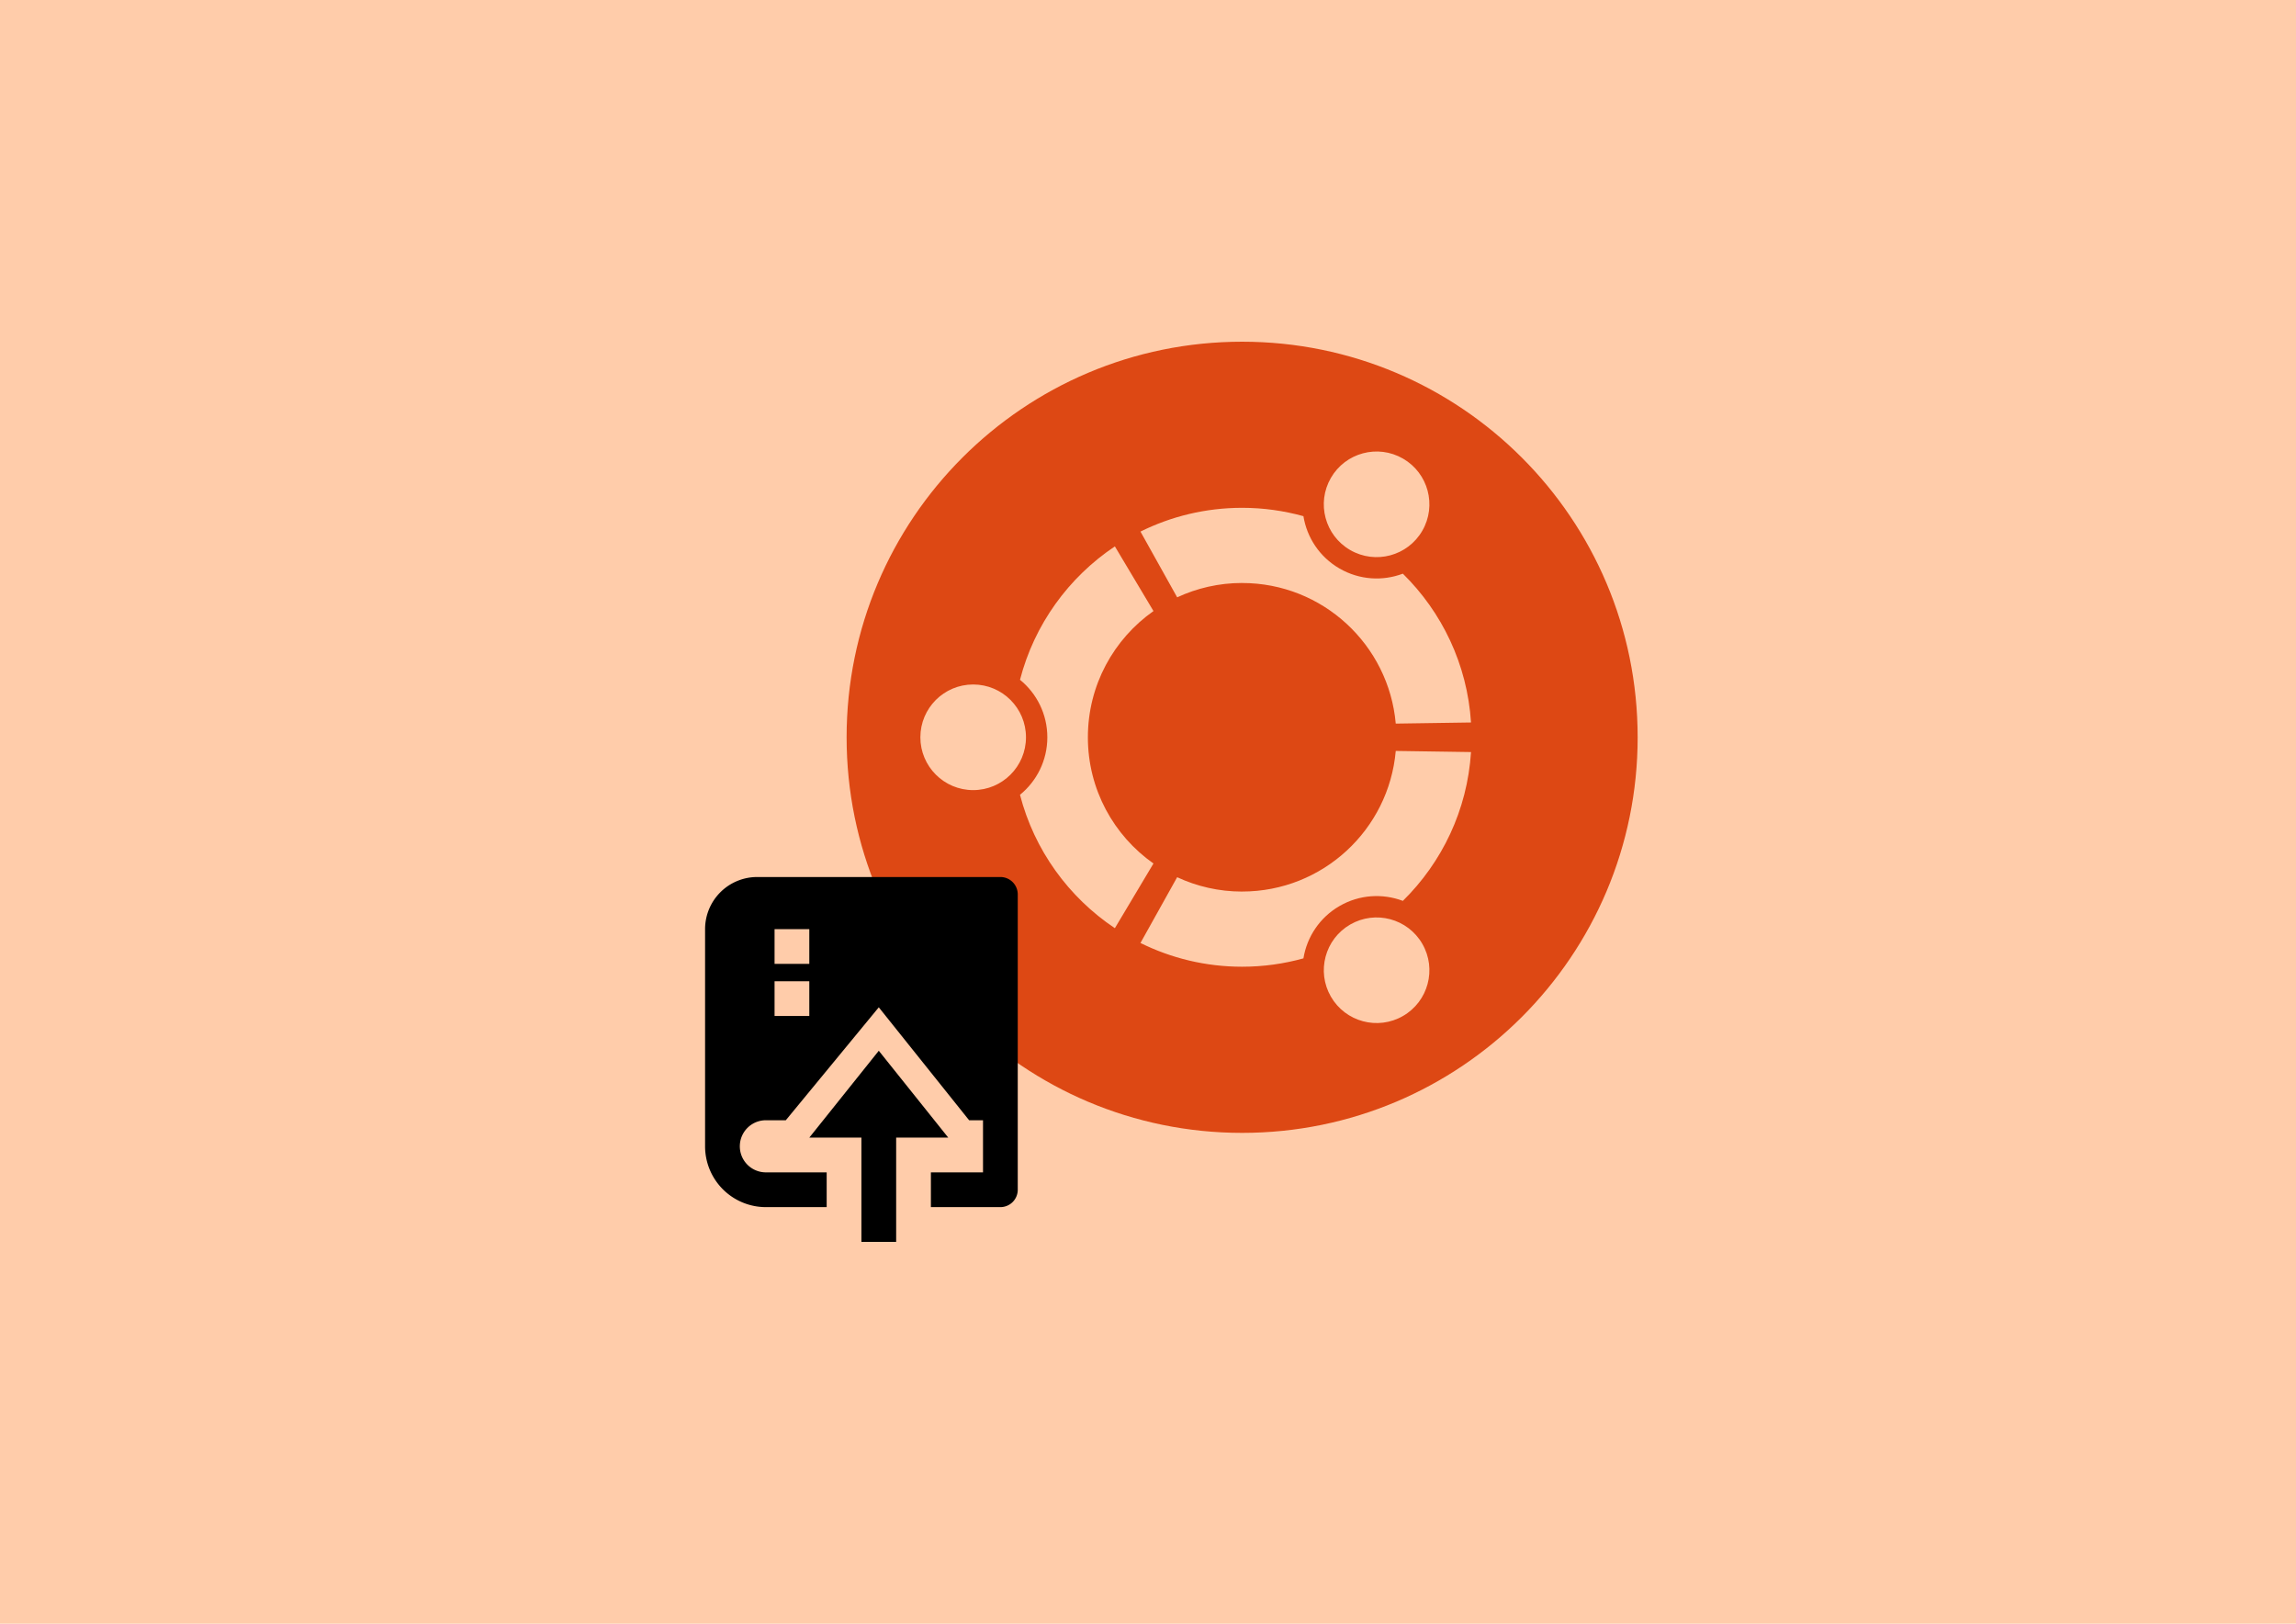 <svg height="210mm" viewBox="0 0 297 210" width="297mm" xmlns="http://www.w3.org/2000/svg"><path d="m-1.549-3.982h299.404v215.021h-299.404z" fill="#fca" stroke-width=".265"/><g transform="translate(-7.984 4.954)"><path d="m219.824 90.404c0 28.255-22.907 51.162-51.164 51.162-28.257 0-51.163-22.907-51.163-51.162 0-28.258 22.906-51.164 51.162-51.164s51.164 22.906 51.164 51.164zm-85.954-6.831c-3.774 0-6.831 3.058-6.831 6.831 0 3.772 3.058 6.83 6.831 6.83 3.772 0 6.83-3.058 6.83-6.83 0-3.774-3.058-6.831-6.83-6.831zm48.772 31.045c-3.267 1.886-4.386 6.062-2.5 9.328 1.887 3.267 6.062 4.386 9.329 2.5 3.266-1.886 4.385-6.062 2.499-9.328-1.886-3.266-6.062-4.385-9.328-2.5zm-33.934-24.216c0-6.751 3.355-12.713 8.485-16.324l-4.994-8.365c-5.978 3.994-10.425 10.1-12.272 17.251 2.158 1.759 3.536 4.437 3.536 7.439 0 3.001-1.378 5.68-3.537 7.438 1.847 7.152 6.294 13.257 12.272 17.251l4.994-8.366c-5.13-3.61-8.485-9.572-8.485-16.324zm19.953-19.953c10.424 0 18.975 7.993 19.871 18.184l9.735-.145c-.479-7.524-3.766-14.281-8.817-19.247-2.597.981-5.597.832-8.19-.666-2.596-1.499-4.225-4.027-4.671-6.771-2.524-.698-5.18-1.08-7.927-1.08-4.724 0-9.187 1.109-13.151 3.073l4.746 8.505c2.555-1.189 5.401-1.857 8.405-1.857zm0 39.907c-3.004 0-5.851-.667-8.405-1.857l-4.746 8.506c3.965 1.963 8.428 3.072 13.152 3.072 2.747 0 5.403-.38 7.928-1.08.446-2.744 2.076-5.272 4.672-6.772 2.593-1.497 5.593-1.645 8.19-.664 5.051-4.966 8.338-11.723 8.816-19.248l-9.735-.145c-.896 10.193-9.447 18.184-19.871 18.184zm13.98-44.17c3.267 1.887 7.443.767 9.328-2.498 1.887-3.267.769-7.443-2.499-9.33-3.267-1.886-7.442-.767-9.329 2.5-1.886 3.266-.767 7.442 2.5 9.328z" fill="#dd4814" fill-rule="evenodd" stroke-width="4.264"/><g transform="matrix(2.247 0 0 2.247 92.449 103.98)"><path d="m0 0h24v24h-24z" fill="none"/><path d="m14 17v6h-2v-6h-3l4-5 4 5zm2 2h3v-3h-.8l-5.2-6.5-5.353 6.5h-1.147a1.5 1.5 0 0 0 0 3h3.5v2h-3.5a3.5 3.5 0 0 1 -3.5-3.5v-12.5a3 3 0 0 1 3-3h14a1 1 0 0 1 1 1v17a1 1 0 0 1 -1 1h-4zm-9-14v2h2v-2zm0 3v2h2v-2z"/></g></g></svg>
